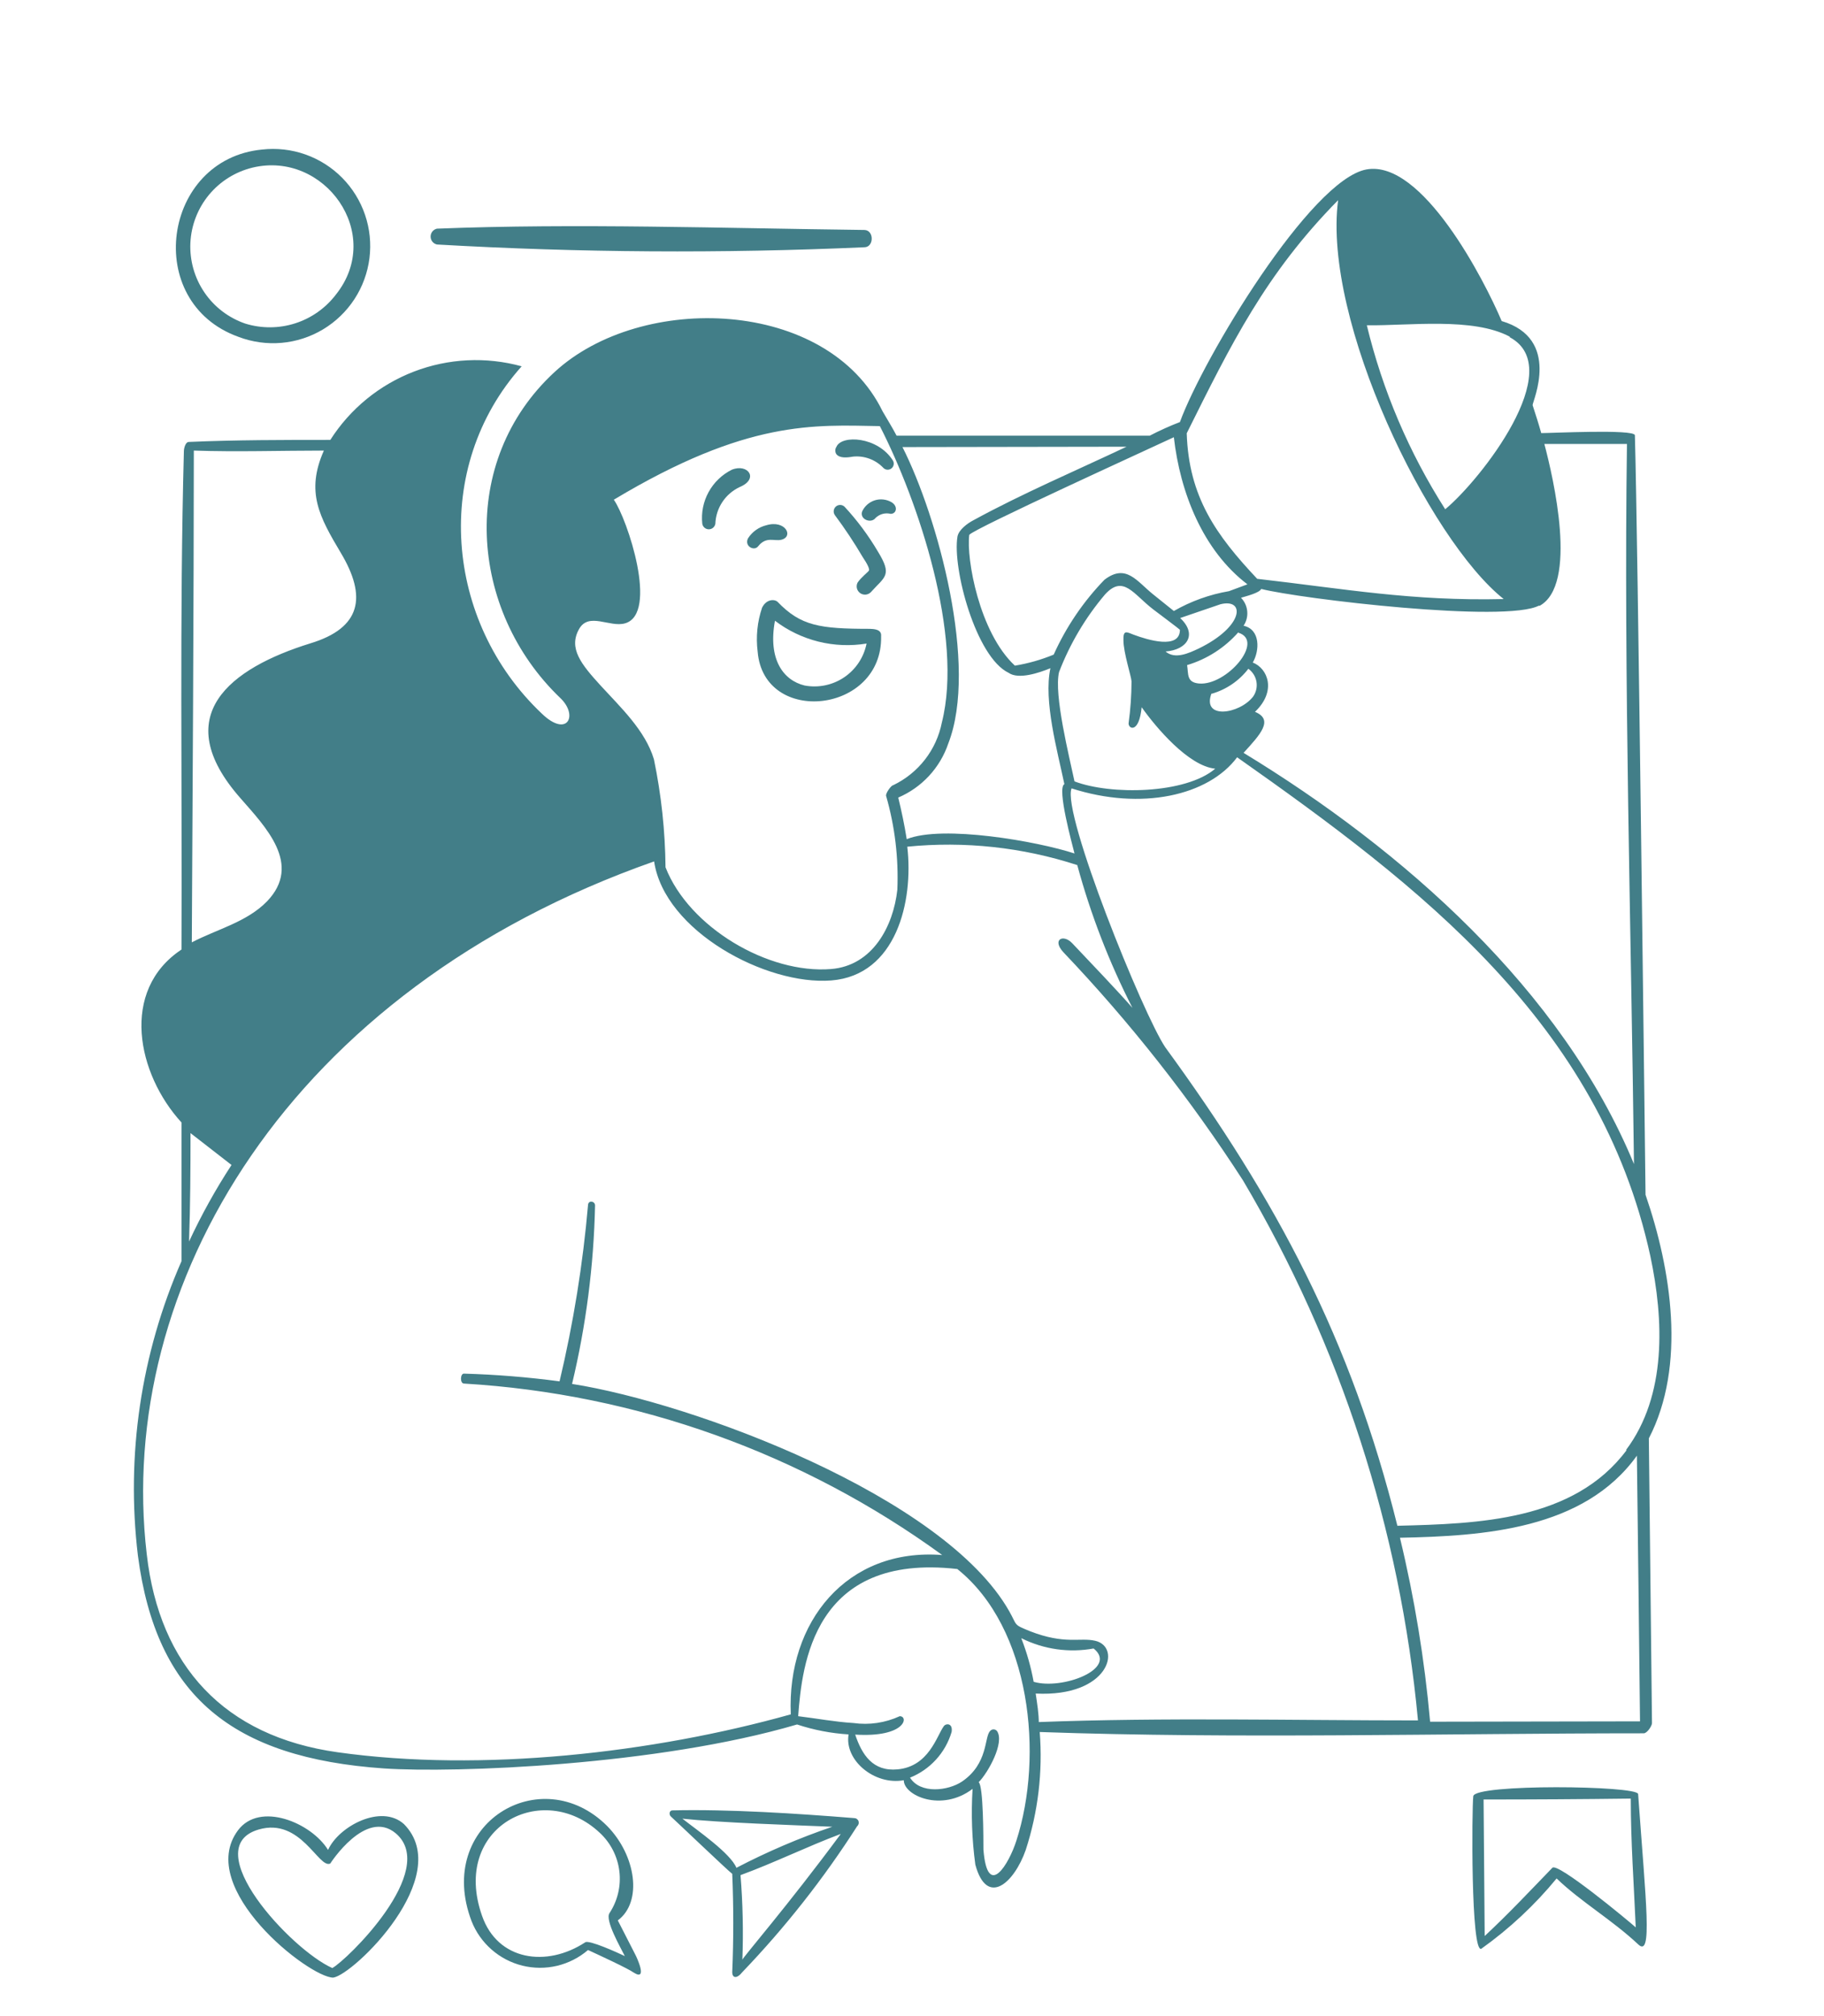 <?xml version="1.0" encoding="UTF-8"?> <svg xmlns="http://www.w3.org/2000/svg" width="76" height="84" viewBox="0 0 76 84" fill="none"><path d="M13.669 77.076C12.972 75.941 10.818 75.044 9.913 76.263C8.127 78.67 12.88 82.396 13.884 82.396C14.727 82.281 18.966 78.172 16.835 76.003C15.892 75.144 14.114 76.087 13.669 77.076ZM13.846 81.997C12.121 81.231 8.188 76.976 10.779 76.225C12.535 75.711 13.278 77.873 13.761 77.643C13.761 77.643 15.233 75.343 16.483 76.378C18.315 77.919 14.421 81.698 13.846 81.997ZM25.742 80.012C26.777 79.245 26.509 77.314 25.298 76.079C22.546 73.327 18.108 75.987 19.648 80.042C19.827 80.498 20.113 80.904 20.481 81.226C20.849 81.549 21.289 81.779 21.764 81.897C22.239 82.014 22.735 82.017 23.211 81.904C23.687 81.79 24.13 81.565 24.501 81.246C24.899 81.43 26.164 82.012 26.409 82.189C27.007 82.564 26.524 81.529 26.463 81.422L25.742 80.012ZM24.386 80.924C22.776 81.982 20.737 81.691 20.085 79.82C18.782 76.125 22.615 74.125 24.991 76.363C25.443 76.782 25.732 77.348 25.806 77.96C25.881 78.572 25.736 79.19 25.398 79.705C25.191 79.996 25.865 81.154 26.034 81.499C25.727 81.353 24.547 80.817 24.386 80.924ZM61.387 74.838C61.326 75.313 61.28 81.43 61.724 81.192C62.893 80.358 63.947 79.374 64.859 78.264C65.879 79.245 67.159 79.981 68.255 81.008C68.861 81.591 68.585 79.345 68.255 74.746C68.217 74.393 61.448 74.316 61.387 74.838ZM64.683 77.819C63.725 78.808 62.874 79.72 61.862 80.663L61.816 74.975C63.86 74.975 65.905 74.963 67.949 74.937C67.949 76.739 68.079 78.525 68.156 80.303C67.811 79.996 64.906 77.589 64.683 77.819ZM35.593 75.75C33.201 75.558 30.388 75.374 28.019 75.428C27.881 75.428 27.866 75.612 27.958 75.688C28.05 75.765 30.38 77.988 30.51 78.072C30.567 79.437 30.567 80.801 30.51 82.166C30.51 82.419 30.702 82.457 30.932 82.166C32.721 80.3 34.323 78.264 35.715 76.087C35.745 76.062 35.766 76.028 35.776 75.99C35.786 75.952 35.784 75.912 35.771 75.876C35.758 75.839 35.733 75.808 35.701 75.785C35.67 75.762 35.632 75.75 35.593 75.75ZM30.687 77.827C30.441 77.214 29.046 76.256 28.433 75.773C29.966 75.941 33.032 76.041 34.68 76.11C33.308 76.577 31.972 77.149 30.687 77.819V77.827ZM30.932 81.66C30.976 80.481 30.95 79.301 30.855 78.126C32.243 77.62 33.623 76.938 35.033 76.409C32.856 79.36 30.932 81.576 30.932 81.652V81.66ZM36.014 10.302C36.42 10.302 36.428 9.589 36.014 9.581C30.173 9.512 23.987 9.297 18.207 9.527C18.132 9.544 18.064 9.585 18.016 9.645C17.968 9.705 17.942 9.78 17.942 9.857C17.942 9.934 17.968 10.009 18.016 10.069C18.064 10.129 18.132 10.17 18.207 10.187C24.137 10.528 30.081 10.566 36.014 10.302Z" fill="#427E88"></path><path d="M68.564 49.78C68.526 46.714 68.243 22.422 68.12 18.129C68.058 17.876 64.663 18.045 64.218 18.045C64.111 17.662 63.988 17.278 63.858 16.88C63.858 16.711 65.061 14.112 62.57 13.377C61.842 11.659 59.258 6.639 56.936 7.06C54.613 7.482 50.144 14.902 49.163 17.585C48.734 17.75 48.314 17.94 47.906 18.152H37.358C37.174 17.8 36.975 17.485 36.776 17.14C34.476 12.418 26.726 12.165 23.108 15.5C19.076 19.218 19.528 25.427 23.346 29.083C24.112 29.811 23.637 30.754 22.579 29.735C18.524 25.902 17.98 19.463 21.736 15.262C20.254 14.854 18.68 14.931 17.245 15.483C15.81 16.035 14.59 17.032 13.764 18.328C11.801 18.328 9.831 18.328 7.869 18.413C7.723 18.413 7.662 18.689 7.662 18.796C7.478 25.695 7.593 32.678 7.562 39.562C4.987 41.271 5.715 44.751 7.562 46.767V52.547C5.872 56.4 5.245 60.635 5.746 64.812C6.512 70.668 9.678 73.244 16.002 73.681C18.961 73.88 27.408 73.558 33.211 71.849C33.906 72.079 34.627 72.218 35.358 72.263C35.173 73.344 36.446 74.394 37.657 74.172C37.657 74.816 39.236 75.513 40.524 74.532C40.459 75.586 40.497 76.644 40.639 77.69C41.122 79.469 42.256 78.457 42.739 77.077C43.254 75.493 43.452 73.823 43.322 72.163C51.585 72.455 60.186 72.217 68.488 72.217C68.633 72.217 68.833 71.903 68.833 71.795C68.792 67.84 68.748 63.885 68.702 59.929C70.274 56.894 69.63 52.869 68.564 49.78ZM64.134 25.25C65.774 24.384 64.716 19.885 64.348 18.497H67.79C67.652 28.255 67.966 38.772 68.082 48.5C65.084 41.241 58.454 35.407 51.815 31.367C52.513 30.601 53.088 29.988 52.291 29.658C53.203 28.792 52.827 27.849 52.199 27.604C52.49 27.105 52.52 26.224 51.815 26.071C51.934 25.894 51.988 25.681 51.968 25.469C51.949 25.257 51.857 25.058 51.708 24.905C51.907 24.844 52.474 24.706 52.551 24.538C54.176 24.951 62.754 25.971 64.134 25.227V25.25ZM49.155 25.756L50.857 25.174C51.892 24.921 51.838 26.101 49.945 27.021C49.523 27.22 48.956 27.481 48.565 27.144C49.477 27.075 49.907 26.416 49.155 25.733V25.756ZM51.601 26.362C52.712 26.707 51.102 28.577 49.96 28.478C49.431 28.432 49.523 28.079 49.462 27.711C50.29 27.464 51.031 26.988 51.601 26.339V26.362ZM46.81 26.676C46.81 27.19 47.132 28.163 47.147 28.386C47.145 28.973 47.104 29.559 47.024 30.141C47.024 30.379 47.461 30.563 47.569 29.466C48.166 30.31 49.523 31.919 50.635 32.027C49.393 33.085 46.273 33.131 44.771 32.556C44.556 31.536 43.904 28.945 44.127 28.002C44.579 26.824 45.227 25.73 46.043 24.767C46.81 23.924 47.231 24.767 48.059 25.396C48.159 25.473 49.163 26.224 49.163 26.239C49.163 27.075 47.814 26.661 47.239 26.446C46.932 26.324 46.794 26.232 46.81 26.692V26.676ZM50.481 28.907C51.091 28.733 51.629 28.367 52.015 27.864C52.193 27.992 52.315 28.186 52.352 28.402C52.389 28.619 52.34 28.841 52.214 29.022C51.647 29.758 50.06 29.995 50.481 28.884V28.907ZM62.907 14.051C65.337 15.354 61.681 20.007 60.217 21.218C58.712 18.861 57.608 16.271 56.951 13.553C58.707 13.576 61.374 13.208 62.907 14.028V14.051ZM55.755 8.34C55.096 13.354 59.534 22.483 62.654 24.959C58.822 25.051 56.008 24.53 52.383 24.116C50.673 22.299 49.531 20.705 49.447 18.052C51.294 14.342 52.727 11.414 55.755 8.34ZM48.91 18.213C49.171 20.513 50.114 22.928 51.976 24.346L51.21 24.63C50.401 24.768 49.622 25.049 48.91 25.457L48.051 24.767C47.369 24.223 46.925 23.464 46.02 24.154C45.139 25.063 44.423 26.119 43.904 27.274C43.385 27.489 42.842 27.643 42.287 27.734C40.8 26.354 40.256 23.265 40.386 22.284C40.547 22.039 48.09 18.604 48.918 18.213H48.91ZM46.94 18.612C44.847 19.601 42.571 20.575 40.555 21.678C40.317 21.801 39.949 22.069 39.895 22.353C39.673 23.671 40.662 27.381 42.026 28.033C42.44 28.324 43.299 28.033 43.767 27.841C43.475 29.198 44.058 31.283 44.349 32.671C44.027 32.832 44.679 35.185 44.771 35.56C43.238 35.055 39.282 34.357 37.78 34.963C37.688 34.38 37.565 33.797 37.427 33.23C37.913 33.022 38.351 32.714 38.71 32.326C39.069 31.937 39.343 31.478 39.512 30.977C40.769 27.749 39.075 21.533 37.603 18.627L46.94 18.612ZM24.128 26.209C24.534 25.488 25.408 26.155 26.044 25.971C27.454 25.565 26.136 21.617 25.576 20.82C31.141 17.478 33.939 17.708 36.661 17.754C38.27 20.896 40.148 26.515 39.244 30.103C39.132 30.667 38.891 31.197 38.538 31.65C38.185 32.104 37.731 32.469 37.212 32.717C37.136 32.717 36.891 33.054 36.921 33.161C37.287 34.431 37.444 35.751 37.389 37.071C37.22 38.604 36.354 40.236 34.629 40.374C32.008 40.589 28.704 38.634 27.73 36.135C27.716 34.623 27.554 33.116 27.247 31.636C26.887 30.432 25.845 29.459 25.032 28.57C24.22 27.68 23.675 27.014 24.128 26.209ZM8.076 18.773C9.877 18.834 11.694 18.773 13.495 18.773C12.729 20.498 13.312 21.54 14.201 23.035C15.297 24.867 15.052 26.163 12.928 26.806C9.594 27.841 6.987 29.819 10.023 33.261C11.058 34.449 12.606 36.013 11.127 37.553C10.284 38.42 9.049 38.711 7.992 39.263C8.022 34.073 8.076 24.538 8.076 18.773ZM7.93 47.204L9.647 48.538C8.981 49.557 8.39 50.623 7.877 51.727C7.93 50.194 7.938 48.715 7.938 47.204H7.93ZM42.348 76.694C42.049 77.636 41.145 79.185 40.976 77.061C40.976 76.663 40.976 74.379 40.777 74.256C41.183 73.842 41.865 72.6 41.544 72.125C41.526 72.103 41.504 72.085 41.479 72.072C41.454 72.06 41.426 72.053 41.398 72.053C41.37 72.053 41.342 72.06 41.317 72.072C41.291 72.085 41.269 72.103 41.252 72.125C41.007 72.378 41.183 73.474 40.087 74.225C39.505 74.616 38.347 74.754 37.918 74.064C38.331 73.898 38.701 73.641 39.001 73.312C39.301 72.983 39.523 72.59 39.65 72.163C39.712 71.78 39.405 71.795 39.321 71.926C39.029 72.332 38.7 73.597 37.404 73.719C36.369 73.819 35.917 73.114 35.633 72.271C37.734 72.401 37.872 71.504 37.489 71.504C36.885 71.782 36.215 71.881 35.557 71.788C34.79 71.742 34.024 71.596 33.257 71.504C33.418 69.381 33.878 64.689 39.888 65.372C42.962 67.832 43.491 73.16 42.348 76.694ZM42.571 68.261C43.498 68.722 44.55 68.87 45.568 68.683C46.61 69.526 44.257 70.423 43.069 70.071C42.956 69.452 42.784 68.847 42.555 68.261H42.571ZM43.284 71.803C43.284 71.389 43.215 70.975 43.153 70.561C46.219 70.715 46.756 68.614 45.629 68.361C44.993 68.216 44.372 68.53 42.916 67.963C42.203 67.671 42.402 67.748 42.049 67.127C39.336 62.344 28.903 58.457 23.836 57.66C24.419 55.223 24.74 52.73 24.794 50.225C24.794 50.041 24.526 50.002 24.503 50.186C24.288 52.668 23.891 55.13 23.315 57.553C21.993 57.377 20.662 57.269 19.329 57.231C19.176 57.231 19.16 57.637 19.329 57.645C26.519 58.072 33.435 60.551 39.259 64.789C35.281 64.482 32.782 67.579 32.95 71.427C27.217 73.037 20.057 73.85 14.07 73.007C9.348 72.347 6.643 69.411 6.114 64.751C4.81 53.582 11.985 41.256 27.255 35.89C27.684 38.795 31.931 41.064 34.637 40.85C37.343 40.635 38.071 37.561 37.803 35.277C40.191 35.039 42.603 35.3 44.886 36.043C45.444 38.1 46.215 40.094 47.185 41.992C46.633 41.356 45.369 40.029 44.671 39.294C44.295 38.903 43.828 39.148 44.303 39.669C47.091 42.599 49.599 45.784 51.792 49.182C55.855 56.051 58.344 63.734 59.082 71.68C53.87 71.68 48.481 71.55 43.268 71.749L43.284 71.803ZM59.588 71.734C59.358 69.151 58.938 66.589 58.331 64.069C61.811 63.999 65.996 63.731 68.204 60.65C68.25 64.339 68.294 68.029 68.334 71.719L59.588 71.734ZM67.775 60.42C65.575 63.371 61.581 63.486 58.224 63.57C56.3 55.82 53.195 49.995 48.557 43.64C47.638 42.291 44.234 33.874 44.648 32.847C47.553 33.782 50.351 33.154 51.547 31.552C59.166 36.917 66.648 42.62 68.764 52.333C69.323 54.97 69.461 58.135 67.752 60.412L67.775 60.42Z" fill="#427E88"></path><path d="M37.15 20.926C37.045 20.864 36.929 20.826 36.809 20.812C36.689 20.798 36.567 20.809 36.451 20.845C36.336 20.881 36.229 20.942 36.138 21.021C36.047 21.101 35.974 21.199 35.923 21.309C35.808 21.639 36.299 21.831 36.483 21.578C36.565 21.499 36.666 21.442 36.775 21.412C36.885 21.383 37.001 21.382 37.111 21.409C37.357 21.409 37.426 21.095 37.15 20.926ZM30.496 19.569C30.085 19.773 29.746 20.099 29.525 20.502C29.304 20.905 29.212 21.366 29.262 21.823C29.273 21.887 29.306 21.946 29.356 21.988C29.406 22.03 29.469 22.053 29.534 22.053C29.599 22.053 29.662 22.03 29.712 21.988C29.762 21.946 29.795 21.887 29.806 21.823C29.818 21.498 29.92 21.183 30.1 20.913C30.28 20.642 30.531 20.427 30.826 20.29C31.631 19.953 31.171 19.301 30.496 19.569ZM10.918 6.231C6.771 6.63 5.92 12.594 9.937 14.035C10.51 14.253 11.125 14.338 11.736 14.284C12.346 14.23 12.936 14.038 13.462 13.722C13.987 13.406 14.434 12.976 14.769 12.462C15.104 11.948 15.317 11.366 15.394 10.757C15.47 10.149 15.408 9.532 15.21 8.951C15.013 8.371 14.687 7.843 14.256 7.407C13.825 6.971 13.301 6.639 12.723 6.435C12.144 6.231 11.527 6.162 10.918 6.231ZM10.221 13.483C9.527 13.245 8.928 12.789 8.516 12.182C8.103 11.575 7.899 10.851 7.933 10.117C7.968 9.385 8.24 8.683 8.707 8.117C9.175 7.552 9.814 7.154 10.527 6.982C13.517 6.27 16.024 9.742 13.992 12.279C13.562 12.841 12.97 13.258 12.295 13.473C11.621 13.688 10.897 13.691 10.221 13.483ZM35.54 19.025C35.773 19.001 36.007 19.031 36.227 19.112C36.446 19.193 36.644 19.323 36.805 19.493C36.848 19.538 36.906 19.565 36.968 19.57C37.03 19.574 37.092 19.556 37.142 19.518C37.191 19.48 37.224 19.425 37.236 19.364C37.247 19.302 37.236 19.239 37.203 19.186C36.575 18.189 35.065 18.105 34.85 18.619C34.82 18.664 34.804 18.717 34.804 18.772C34.804 18.827 34.82 18.88 34.85 18.925C34.988 19.094 35.279 19.071 35.54 19.025ZM32.55 22.49C33.087 22.36 32.727 21.647 31.93 21.884C31.612 21.962 31.337 22.16 31.163 22.436C31.01 22.758 31.424 22.98 31.592 22.758C31.93 22.337 32.252 22.559 32.55 22.49ZM36.237 26.2C34.16 26.2 33.363 26.077 32.405 25.081C32.297 24.966 31.945 24.935 31.753 25.318C31.554 25.907 31.491 26.534 31.569 27.15C31.822 30.255 36.782 29.734 36.713 26.506C36.743 26.207 36.391 26.207 36.237 26.2ZM36.107 26.813C35.994 27.386 35.659 27.891 35.175 28.219C34.691 28.546 34.098 28.669 33.524 28.561C32.642 28.346 31.991 27.48 32.29 25.863C32.828 26.273 33.444 26.568 34.1 26.732C34.757 26.895 35.44 26.923 36.107 26.813ZM35.195 21.118C35.148 21.07 35.085 21.042 35.019 21.039C34.952 21.035 34.887 21.057 34.835 21.099C34.784 21.141 34.75 21.201 34.74 21.267C34.73 21.332 34.744 21.399 34.781 21.455C35.201 22.018 35.59 22.604 35.946 23.21C36.153 23.517 36.237 23.709 36.207 23.77C36.176 23.831 35.87 24.061 35.732 24.276C35.695 24.348 35.686 24.431 35.704 24.51C35.723 24.589 35.769 24.658 35.834 24.707C35.898 24.755 35.978 24.779 36.059 24.775C36.14 24.77 36.217 24.738 36.276 24.682C36.874 24.015 37.196 23.985 36.575 22.973C36.182 22.307 35.719 21.685 35.195 21.118Z" fill="#427E88"></path></svg> 
